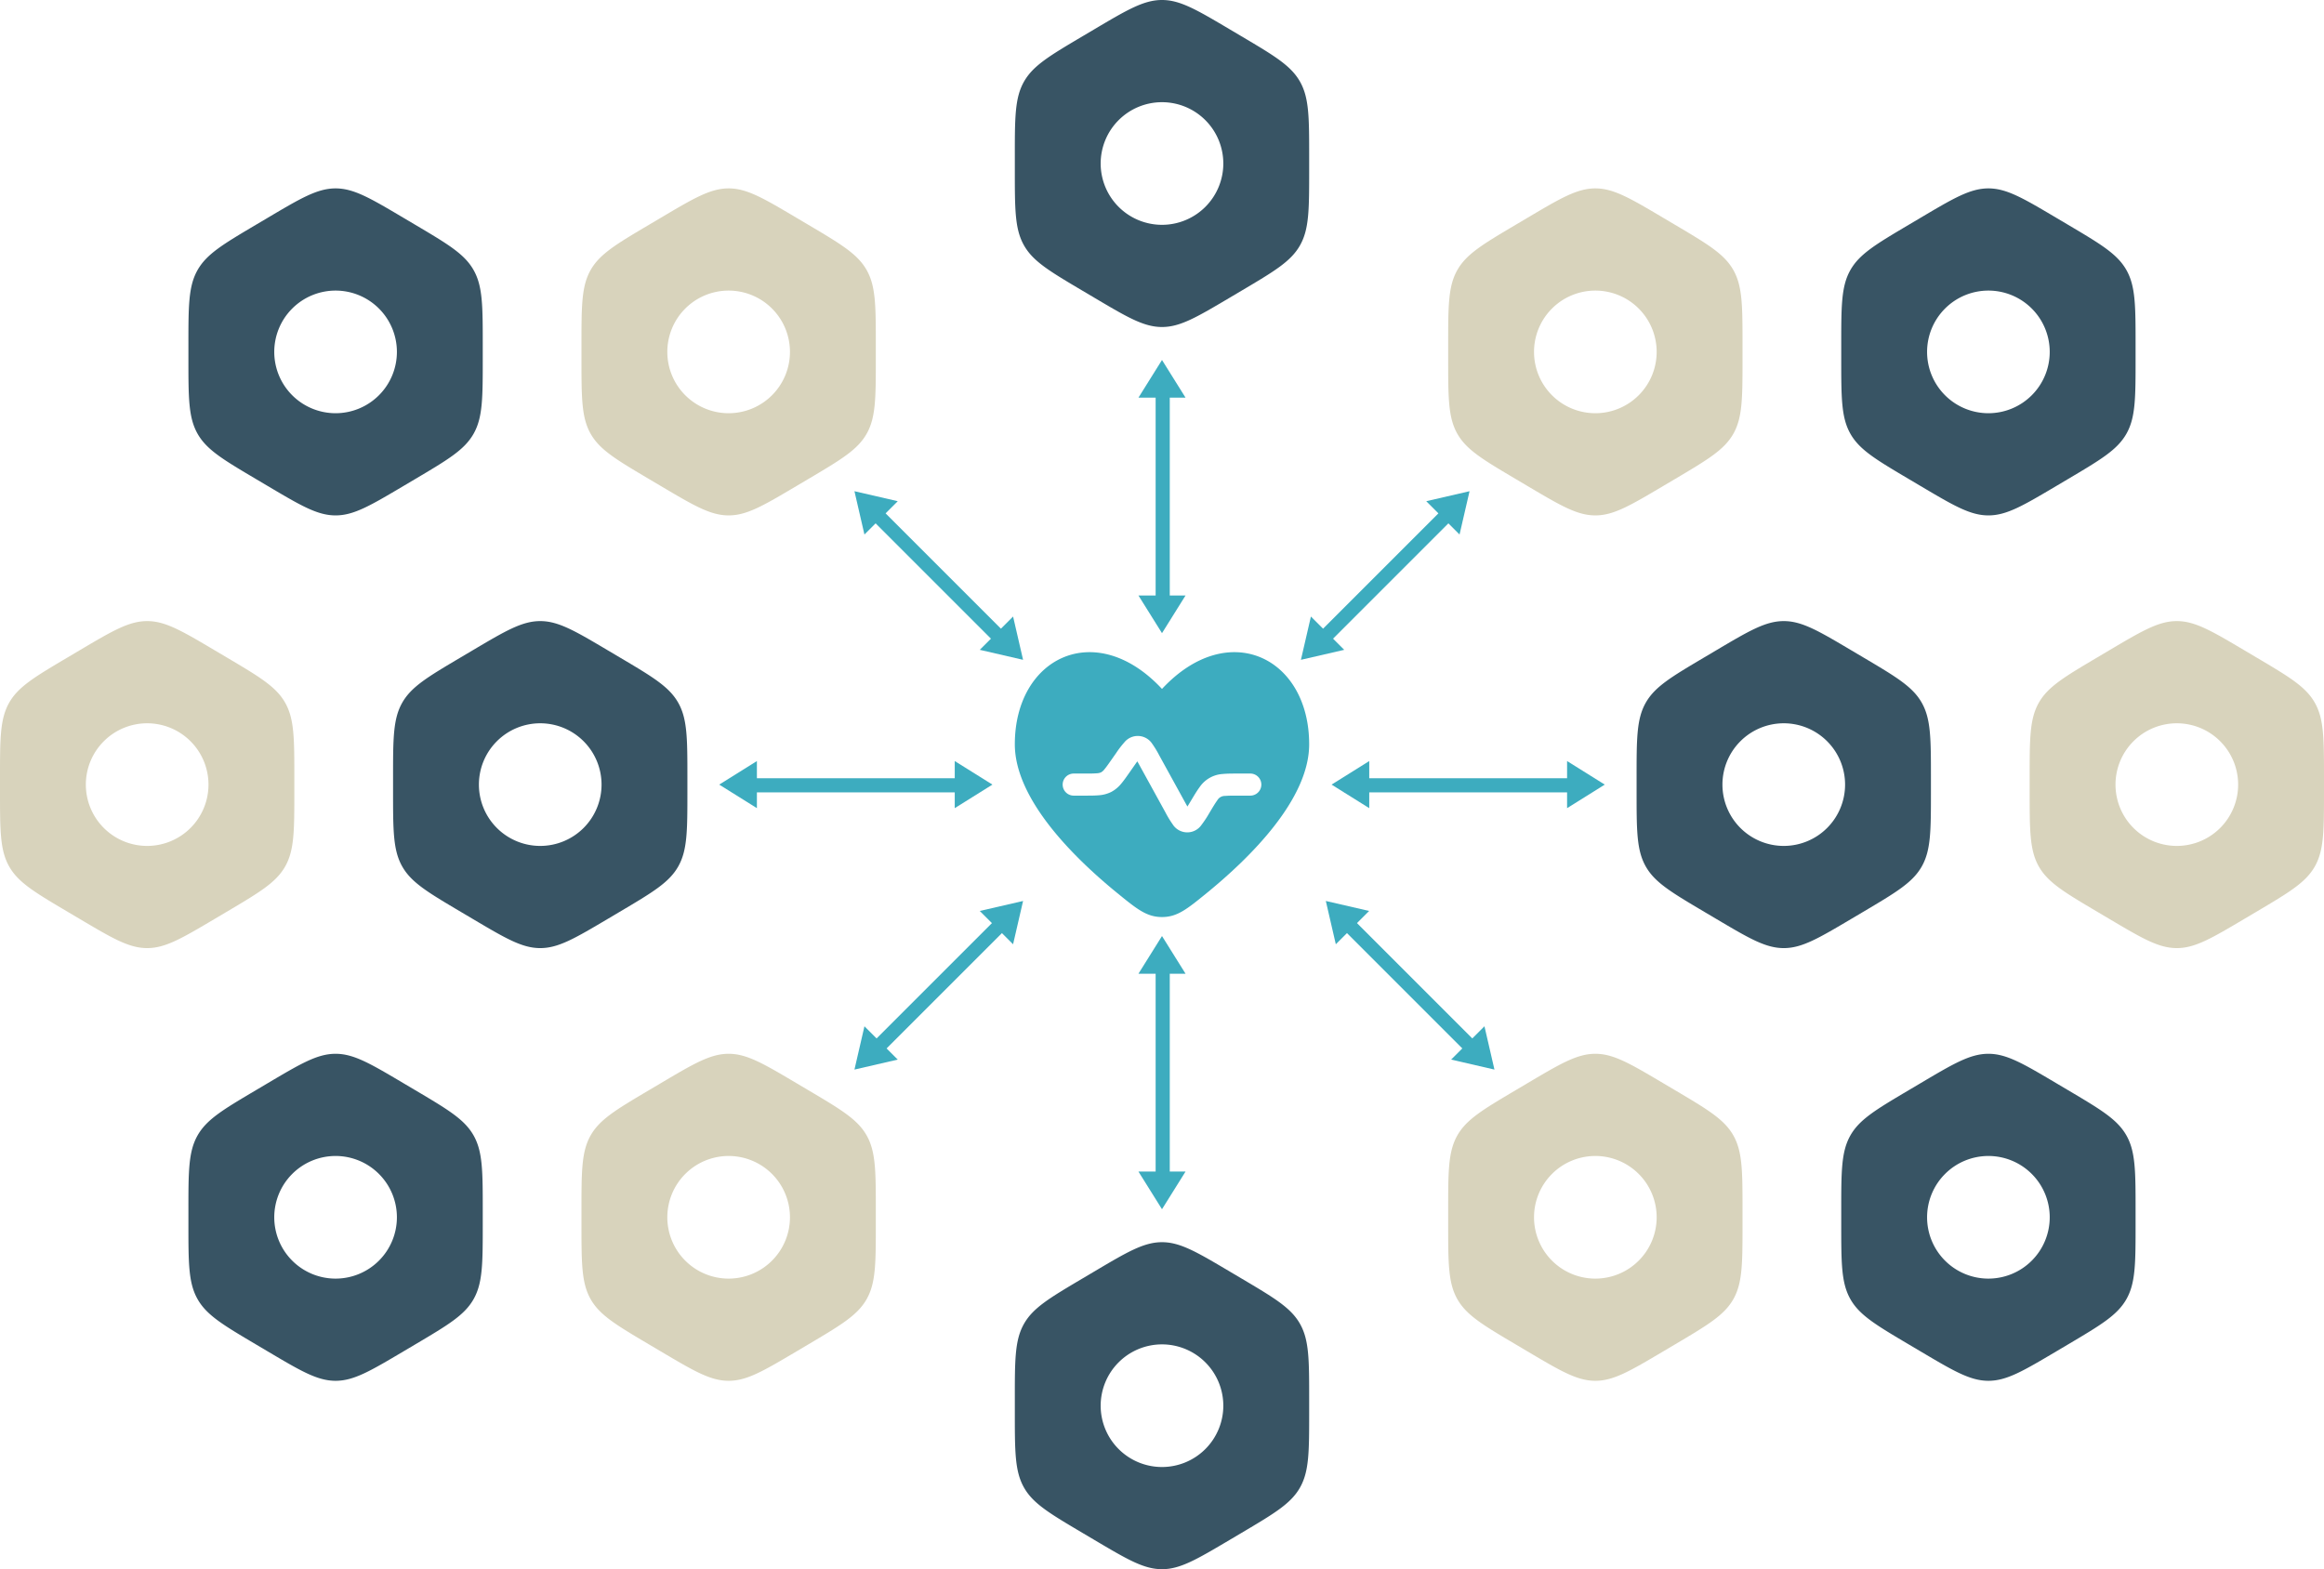 <svg xmlns="http://www.w3.org/2000/svg" width="493.381" height="333.173" viewBox="0 0 493.381 333.173">
  <g id="Group_480" data-name="Group 480" transform="translate(-1096.309 -1593.836)">
    <path id="settings-minimalistic-svgrepo-com" d="M34.672,2c-3.867,0-7.388,2.085-14.431,6.256L17.859,9.667c-7.043,4.171-10.564,6.256-12.5,9.691S3.428,26.963,3.428,35.305v2.821c0,8.342,0,12.513,1.933,15.947s5.455,5.52,12.5,9.691l2.382,1.411c7.043,4.171,10.564,6.256,14.431,6.256S42.06,69.346,49.1,65.175l2.382-1.411c7.043-4.171,10.564-6.256,12.5-9.691s1.933-7.605,1.933-15.947V35.305c0-8.342,0-12.512-1.933-15.947s-5.455-5.52-12.5-9.691L49.1,8.256C42.06,4.085,38.539,2,34.672,2ZM21.653,36.716A13.018,13.018,0,1,1,34.672,49.734,13.018,13.018,0,0,1,21.653,36.716Z" transform="translate(1308.327 1591.836)" fill="#385464" fill-rule="evenodd"/>
    <path id="settings-minimalistic-svgrepo-com-2" data-name="settings-minimalistic-svgrepo-com" d="M34.672,2c-3.867,0-7.388,2.085-14.431,6.256L17.859,9.667c-7.043,4.171-10.564,6.256-12.5,9.691S3.428,26.963,3.428,35.305v2.821c0,8.342,0,12.513,1.933,15.947s5.455,5.52,12.5,9.691l2.382,1.411c7.043,4.171,10.564,6.256,14.431,6.256S42.06,69.346,49.1,65.175l2.382-1.411c7.043-4.171,10.564-6.256,12.5-9.691s1.933-7.605,1.933-15.947V35.305c0-8.342,0-12.512-1.933-15.947s-5.455-5.52-12.5-9.691L49.1,8.256C42.06,4.085,38.539,2,34.672,2ZM21.653,36.716A13.018,13.018,0,1,1,34.672,49.734,13.018,13.018,0,0,1,21.653,36.716Z" transform="translate(1308.327 1855.578)" fill="#385464" fill-rule="evenodd"/>
    <path id="settings-minimalistic-svgrepo-com-3" data-name="settings-minimalistic-svgrepo-com" d="M34.672,2c-3.867,0-7.388,2.085-14.431,6.256L17.859,9.667c-7.043,4.171-10.564,6.256-12.5,9.691S3.428,26.963,3.428,35.305v2.821c0,8.342,0,12.513,1.933,15.947s5.455,5.52,12.5,9.691l2.382,1.411c7.043,4.171,10.564,6.256,14.431,6.256S42.06,69.346,49.1,65.175l2.382-1.411c7.043-4.171,10.564-6.256,12.5-9.691s1.933-7.605,1.933-15.947V35.305c0-8.342,0-12.512-1.933-15.947s-5.455-5.52-12.5-9.691L49.1,8.256C42.06,4.085,38.539,2,34.672,2ZM21.653,36.716A13.018,13.018,0,1,1,34.672,49.734,13.018,13.018,0,0,1,21.653,36.716Z" transform="translate(1176.327 1723.707)" fill="#385464" fill-rule="evenodd"/>
    <path id="settings-minimalistic-svgrepo-com-4" data-name="settings-minimalistic-svgrepo-com" d="M34.672,2c-3.867,0-7.388,2.085-14.431,6.256L17.859,9.667c-7.043,4.171-10.564,6.256-12.5,9.691S3.428,26.963,3.428,35.305v2.821c0,8.342,0,12.513,1.933,15.947s5.455,5.52,12.5,9.691l2.382,1.411c7.043,4.171,10.564,6.256,14.431,6.256S42.06,69.346,49.1,65.175l2.382-1.411c7.043-4.171,10.564-6.256,12.5-9.691s1.933-7.605,1.933-15.947V35.305c0-8.342,0-12.512-1.933-15.947s-5.455-5.52-12.5-9.691L49.1,8.256C42.06,4.085,38.539,2,34.672,2ZM21.653,36.716A13.018,13.018,0,1,1,34.672,49.734,13.018,13.018,0,0,1,21.653,36.716Z" transform="translate(1092.881 1723.707)" fill="#d8d3bc" fill-rule="evenodd"/>
    <path id="settings-minimalistic-svgrepo-com-5" data-name="settings-minimalistic-svgrepo-com" d="M34.672,2c-3.867,0-7.388,2.085-14.431,6.256L17.859,9.667c-7.043,4.171-10.564,6.256-12.5,9.691S3.428,26.963,3.428,35.305v2.821c0,8.342,0,12.513,1.933,15.947s5.455,5.52,12.5,9.691l2.382,1.411c7.043,4.171,10.564,6.256,14.431,6.256S42.06,69.346,49.1,65.175l2.382-1.411c7.043-4.171,10.564-6.256,12.5-9.691s1.933-7.605,1.933-15.947V35.305c0-8.342,0-12.512-1.933-15.947s-5.455-5.52-12.5-9.691L49.1,8.256C42.06,4.085,38.539,2,34.672,2ZM21.653,36.716A13.018,13.018,0,1,1,34.672,49.734,13.018,13.018,0,0,1,21.653,36.716Z" transform="translate(1440.327 1723.707)" fill="#385464" fill-rule="evenodd"/>
    <path id="settings-minimalistic-svgrepo-com-6" data-name="settings-minimalistic-svgrepo-com" d="M34.672,2c-3.867,0-7.388,2.085-14.431,6.256L17.859,9.667c-7.043,4.171-10.564,6.256-12.5,9.691S3.428,26.963,3.428,35.305v2.821c0,8.342,0,12.513,1.933,15.947s5.455,5.52,12.5,9.691l2.382,1.411c7.043,4.171,10.564,6.256,14.431,6.256S42.06,69.346,49.1,65.175l2.382-1.411c7.043-4.171,10.564-6.256,12.5-9.691s1.933-7.605,1.933-15.947V35.305c0-8.342,0-12.512-1.933-15.947s-5.455-5.52-12.5-9.691L49.1,8.256C42.06,4.085,38.539,2,34.672,2ZM21.653,36.716A13.018,13.018,0,1,1,34.672,49.734,13.018,13.018,0,0,1,21.653,36.716Z" transform="translate(1523.773 1723.707)" fill="#d8d3bc" fill-rule="evenodd"/>
    <path id="settings-minimalistic-svgrepo-com-7" data-name="settings-minimalistic-svgrepo-com" d="M34.672,2c-3.867,0-7.388,2.085-14.431,6.256L17.859,9.667c-7.043,4.171-10.564,6.256-12.5,9.691S3.428,26.963,3.428,35.305v2.821c0,8.342,0,12.513,1.933,15.947s5.455,5.52,12.5,9.691l2.382,1.411c7.043,4.171,10.564,6.256,14.431,6.256S42.06,69.346,49.1,65.175l2.382-1.411c7.043-4.171,10.564-6.256,12.5-9.691s1.933-7.605,1.933-15.947V35.305c0-8.342,0-12.512-1.933-15.947s-5.455-5.52-12.5-9.691L49.1,8.256C42.06,4.085,38.539,2,34.672,2ZM21.653,36.716A13.018,13.018,0,1,1,34.672,49.734,13.018,13.018,0,0,1,21.653,36.716Z" transform="translate(1400.327 1631.836)" fill="#d8d3bc" fill-rule="evenodd"/>
    <path id="settings-minimalistic-svgrepo-com-8" data-name="settings-minimalistic-svgrepo-com" d="M34.672,2c-3.867,0-7.388,2.085-14.431,6.256L17.859,9.667c-7.043,4.171-10.564,6.256-12.5,9.691S3.428,26.963,3.428,35.305v2.821c0,8.342,0,12.513,1.933,15.947s5.455,5.52,12.5,9.691l2.382,1.411c7.043,4.171,10.564,6.256,14.431,6.256S42.06,69.346,49.1,65.175l2.382-1.411c7.043-4.171,10.564-6.256,12.5-9.691s1.933-7.605,1.933-15.947V35.305c0-8.342,0-12.512-1.933-15.947s-5.455-5.52-12.5-9.691L49.1,8.256C42.06,4.085,38.539,2,34.672,2ZM21.653,36.716A13.018,13.018,0,1,1,34.672,49.734,13.018,13.018,0,0,1,21.653,36.716Z" transform="translate(1483.773 1631.836)" fill="#385464" fill-rule="evenodd"/>
    <path id="settings-minimalistic-svgrepo-com-9" data-name="settings-minimalistic-svgrepo-com" d="M34.672,2c-3.867,0-7.388,2.085-14.431,6.256L17.859,9.667c-7.043,4.171-10.564,6.256-12.5,9.691S3.428,26.963,3.428,35.305v2.821c0,8.342,0,12.513,1.933,15.947s5.455,5.52,12.5,9.691l2.382,1.411c7.043,4.171,10.564,6.256,14.431,6.256S42.06,69.346,49.1,65.175l2.382-1.411c7.043-4.171,10.564-6.256,12.5-9.691s1.933-7.605,1.933-15.947V35.305c0-8.342,0-12.512-1.933-15.947s-5.455-5.52-12.5-9.691L49.1,8.256C42.06,4.085,38.539,2,34.672,2ZM21.653,36.716A13.018,13.018,0,1,1,34.672,49.734,13.018,13.018,0,0,1,21.653,36.716Z" transform="translate(1400.327 1815.577)" fill="#d8d3bc" fill-rule="evenodd"/>
    <path id="settings-minimalistic-svgrepo-com-10" data-name="settings-minimalistic-svgrepo-com" d="M34.672,2c-3.867,0-7.388,2.085-14.431,6.256L17.859,9.667c-7.043,4.171-10.564,6.256-12.5,9.691S3.428,26.963,3.428,35.305v2.821c0,8.342,0,12.513,1.933,15.947s5.455,5.52,12.5,9.691l2.382,1.411c7.043,4.171,10.564,6.256,14.431,6.256S42.06,69.346,49.1,65.175l2.382-1.411c7.043-4.171,10.564-6.256,12.5-9.691s1.933-7.605,1.933-15.947V35.305c0-8.342,0-12.512-1.933-15.947s-5.455-5.52-12.5-9.691L49.1,8.256C42.06,4.085,38.539,2,34.672,2ZM21.653,36.716A13.018,13.018,0,1,1,34.672,49.734,13.018,13.018,0,0,1,21.653,36.716Z" transform="translate(1483.773 1815.577)" fill="#385464" fill-rule="evenodd"/>
    <path id="settings-minimalistic-svgrepo-com-11" data-name="settings-minimalistic-svgrepo-com" d="M34.672,2c-3.867,0-7.388,2.085-14.431,6.256L17.859,9.667c-7.043,4.171-10.564,6.256-12.5,9.691S3.428,26.963,3.428,35.305v2.821c0,8.342,0,12.513,1.933,15.947s5.455,5.52,12.5,9.691l2.382,1.411c7.043,4.171,10.564,6.256,14.431,6.256S42.06,69.346,49.1,65.175l2.382-1.411c7.043-4.171,10.564-6.256,12.5-9.691s1.933-7.605,1.933-15.947V35.305c0-8.342,0-12.512-1.933-15.947s-5.455-5.52-12.5-9.691L49.1,8.256C42.06,4.085,38.539,2,34.672,2ZM21.653,36.716A13.018,13.018,0,1,1,34.672,49.734,13.018,13.018,0,0,1,21.653,36.716Z" transform="translate(1216.327 1815.577)" fill="#d8d3bc" fill-rule="evenodd"/>
    <path id="settings-minimalistic-svgrepo-com-12" data-name="settings-minimalistic-svgrepo-com" d="M34.672,2c-3.867,0-7.388,2.085-14.431,6.256L17.859,9.667c-7.043,4.171-10.564,6.256-12.5,9.691S3.428,26.963,3.428,35.305v2.821c0,8.342,0,12.513,1.933,15.947s5.455,5.52,12.5,9.691l2.382,1.411c7.043,4.171,10.564,6.256,14.431,6.256S42.06,69.346,49.1,65.175l2.382-1.411c7.043-4.171,10.564-6.256,12.5-9.691s1.933-7.605,1.933-15.947V35.305c0-8.342,0-12.512-1.933-15.947s-5.455-5.52-12.5-9.691L49.1,8.256C42.06,4.085,38.539,2,34.672,2ZM21.653,36.716A13.018,13.018,0,1,1,34.672,49.734,13.018,13.018,0,0,1,21.653,36.716Z" transform="translate(1132.881 1815.577)" fill="#385464" fill-rule="evenodd"/>
    <path id="settings-minimalistic-svgrepo-com-13" data-name="settings-minimalistic-svgrepo-com" d="M34.672,2c-3.867,0-7.388,2.085-14.431,6.256L17.859,9.667c-7.043,4.171-10.564,6.256-12.5,9.691S3.428,26.963,3.428,35.305v2.821c0,8.342,0,12.513,1.933,15.947s5.455,5.52,12.5,9.691l2.382,1.411c7.043,4.171,10.564,6.256,14.431,6.256S42.06,69.346,49.1,65.175l2.382-1.411c7.043-4.171,10.564-6.256,12.5-9.691s1.933-7.605,1.933-15.947V35.305c0-8.342,0-12.512-1.933-15.947s-5.455-5.52-12.5-9.691L49.1,8.256C42.06,4.085,38.539,2,34.672,2ZM21.653,36.716A13.018,13.018,0,1,1,34.672,49.734,13.018,13.018,0,0,1,21.653,36.716Z" transform="translate(1216.327 1631.836)" fill="#d8d3bc" fill-rule="evenodd"/>
    <path id="settings-minimalistic-svgrepo-com-14" data-name="settings-minimalistic-svgrepo-com" d="M34.672,2c-3.867,0-7.388,2.085-14.431,6.256L17.859,9.667c-7.043,4.171-10.564,6.256-12.5,9.691S3.428,26.963,3.428,35.305v2.821c0,8.342,0,12.513,1.933,15.947s5.455,5.52,12.5,9.691l2.382,1.411c7.043,4.171,10.564,6.256,14.431,6.256S42.06,69.346,49.1,65.175l2.382-1.411c7.043-4.171,10.564-6.256,12.5-9.691s1.933-7.605,1.933-15.947V35.305c0-8.342,0-12.512-1.933-15.947s-5.455-5.52-12.5-9.691L49.1,8.256C42.06,4.085,38.539,2,34.672,2ZM21.653,36.716A13.018,13.018,0,1,1,34.672,49.734,13.018,13.018,0,0,1,21.653,36.716Z" transform="translate(1132.881 1631.836)" fill="#385464" fill-rule="evenodd"/>
    <path id="heart-pulse-svgrepo-com_1_" data-name="heart-pulse-svgrepo-com (1)" d="M23.751,54.149C14.558,46.652,2,34.269,2,22.56,2,4.092,19.185-4.3,33.244,10.807,47.3-4.3,64.488,4.091,64.488,22.56c0,11.709-12.558,24.092-21.751,31.589-4.162,3.394-6.243,5.091-9.493,5.091S27.913,57.543,23.751,54.149ZM27.287,27.2c.28-.4.512-.731.719-1.015.175.3.37.66.605,1.087l5.344,9.715a21.861,21.861,0,0,0,1.538,2.541,3.67,3.67,0,0,0,6.16.116,21.878,21.878,0,0,0,1.633-2.481l.173-.289c.69-1.15,1.124-1.869,1.508-2.388a1.855,1.855,0,0,1,1.7-.96c.643-.062,1.483-.065,2.824-.065h2.5a2.343,2.343,0,1,0,0-4.687H49.385c-1.209,0-2.279,0-3.176.087A6.423,6.423,0,0,0,41.2,31.7c-.536.724-1.086,1.641-1.709,2.679l-.148.247c-.271.452-.5.828-.7,1.151-.19-.33-.4-.715-.655-1.176L32.648,24.89A20.488,20.488,0,0,0,31.2,22.5a3.671,3.671,0,0,0-5.974-.323,20.474,20.474,0,0,0-1.7,2.219l-.967,1.381c-.71,1.014-1.155,1.646-1.54,2.1a2.37,2.37,0,0,1-.7.632,2.368,2.368,0,0,1-.918.208c-.594.054-1.367.057-2.6.057H14.5a2.343,2.343,0,1,0,0,4.687h2.4c1.115,0,2.1,0,2.937-.076a6.947,6.947,0,0,0,2.656-.719A6.947,6.947,0,0,0,24.6,30.905c.54-.639,1.107-1.448,1.746-2.362Z" transform="translate(1309.755 1729.303)" fill="#3dacbf" fill-rule="evenodd"/>
    <g id="Group_472" data-name="Group 472" transform="translate(196.648 -27)">
      <line id="Line_8" data-name="Line 8" y2="52" transform="translate(1146.5 1700.5)" fill="none" stroke="#3dacbf" stroke-width="3"/>
      <path id="Polygon_5" data-name="Polygon 5" d="M5,0l5,8H0Z" transform="translate(1141.351 1697.268)" fill="#3dacbf"/>
      <path id="Polygon_6" data-name="Polygon 6" d="M5,0l5,8H0Z" transform="translate(1151.351 1755.268) rotate(180)" fill="#3dacbf"/>
    </g>
    <g id="Group_473" data-name="Group 473" transform="translate(196.648 95.31)">
      <line id="Line_8-2" data-name="Line 8" y2="52" transform="translate(1146.5 1700.5)" fill="none" stroke="#3dacbf" stroke-width="3"/>
      <path id="Polygon_5-2" data-name="Polygon 5" d="M5,0l5,8H0Z" transform="translate(1141.351 1697.268)" fill="#3dacbf"/>
      <path id="Polygon_6-2" data-name="Polygon 6" d="M5,0l5,8H0Z" transform="translate(1151.351 1755.268) rotate(180)" fill="#3dacbf"/>
    </g>
    <g id="Group_474" data-name="Group 474" transform="translate(3004.267 614.072) rotate(90)">
      <line id="Line_8-3" data-name="Line 8" y2="52" transform="translate(1146.5 1700.5)" fill="none" stroke="#3dacbf" stroke-width="3"/>
      <path id="Polygon_5-3" data-name="Polygon 5" d="M5,0l5,8H0Z" transform="translate(1141.351 1697.268)" fill="#3dacbf"/>
      <path id="Polygon_6-3" data-name="Polygon 6" d="M5,0l5,8H0Z" transform="translate(1151.351 1755.268) rotate(180)" fill="#3dacbf"/>
    </g>
    <g id="Group_475" data-name="Group 475" transform="translate(3134.266 614.072) rotate(90)">
      <line id="Line_8-4" data-name="Line 8" y2="52" transform="translate(1146.5 1700.5)" fill="none" stroke="#3dacbf" stroke-width="3"/>
      <path id="Polygon_5-4" data-name="Polygon 5" d="M5,0l5,8H0Z" transform="translate(1141.351 1697.268)" fill="#3dacbf"/>
      <path id="Polygon_6-4" data-name="Polygon 6" d="M5,0l5,8H0Z" transform="translate(1151.351 1755.268) rotate(180)" fill="#3dacbf"/>
    </g>
    <g id="Group_476" data-name="Group 476" transform="translate(1797.848 -312.612) rotate(45)">
      <line id="Line_8-5" data-name="Line 8" y2="44.627" transform="translate(1146.5 1700.5)" fill="none" stroke="#3dacbf" stroke-width="3"/>
      <path id="Polygon_5-5" data-name="Polygon 5" d="M5,0l5,8H0Z" transform="translate(1141.351 1697.268)" fill="#3dacbf"/>
      <path id="Polygon_6-5" data-name="Polygon 6" d="M5,0l5,8H0Z" transform="translate(1151.351 1747.894) rotate(180)" fill="#3dacbf"/>
    </g>
    <g id="Group_477" data-name="Group 477" transform="translate(1703.063 -225.612) rotate(45)">
      <line id="Line_8-6" data-name="Line 8" y2="44.627" transform="translate(1146.5 1700.5)" fill="none" stroke="#3dacbf" stroke-width="3"/>
      <path id="Polygon_5-6" data-name="Polygon 5" d="M5,0l5,8H0Z" transform="translate(1141.351 1697.268)" fill="#3dacbf"/>
      <path id="Polygon_6-6" data-name="Polygon 6" d="M5,0l5,8H0Z" transform="translate(1151.351 1747.894) rotate(180)" fill="#3dacbf"/>
    </g>
    <g id="Group_479" data-name="Group 479" transform="translate(1417.113 1817.393) rotate(135)">
      <line id="Line_8-7" data-name="Line 8" y1="44.627" transform="translate(5.149 2.768)" fill="none" stroke="#3dacbf" stroke-width="3"/>
      <path id="Polygon_5-7" data-name="Polygon 5" d="M5,0l5,8H0Z" transform="translate(10 50.627) rotate(180)" fill="#3dacbf"/>
      <path id="Polygon_6-7" data-name="Polygon 6" d="M5,0l5,8H0Z" transform="translate(0 0)" fill="#3dacbf"/>
    </g>
    <g id="Group_478" data-name="Group 478" transform="translate(1317.041 1730.393) rotate(135)">
      <line id="Line_8-8" data-name="Line 8" y1="44.627" transform="translate(5.149 2.768)" fill="none" stroke="#3dacbf" stroke-width="3"/>
      <path id="Polygon_5-8" data-name="Polygon 5" d="M5,0l5,8H0Z" transform="translate(10 50.627) rotate(180)" fill="#3dacbf"/>
      <path id="Polygon_6-8" data-name="Polygon 6" d="M5,0l5,8H0Z" transform="translate(0)" fill="#3dacbf"/>
    </g>
  </g>
</svg>
